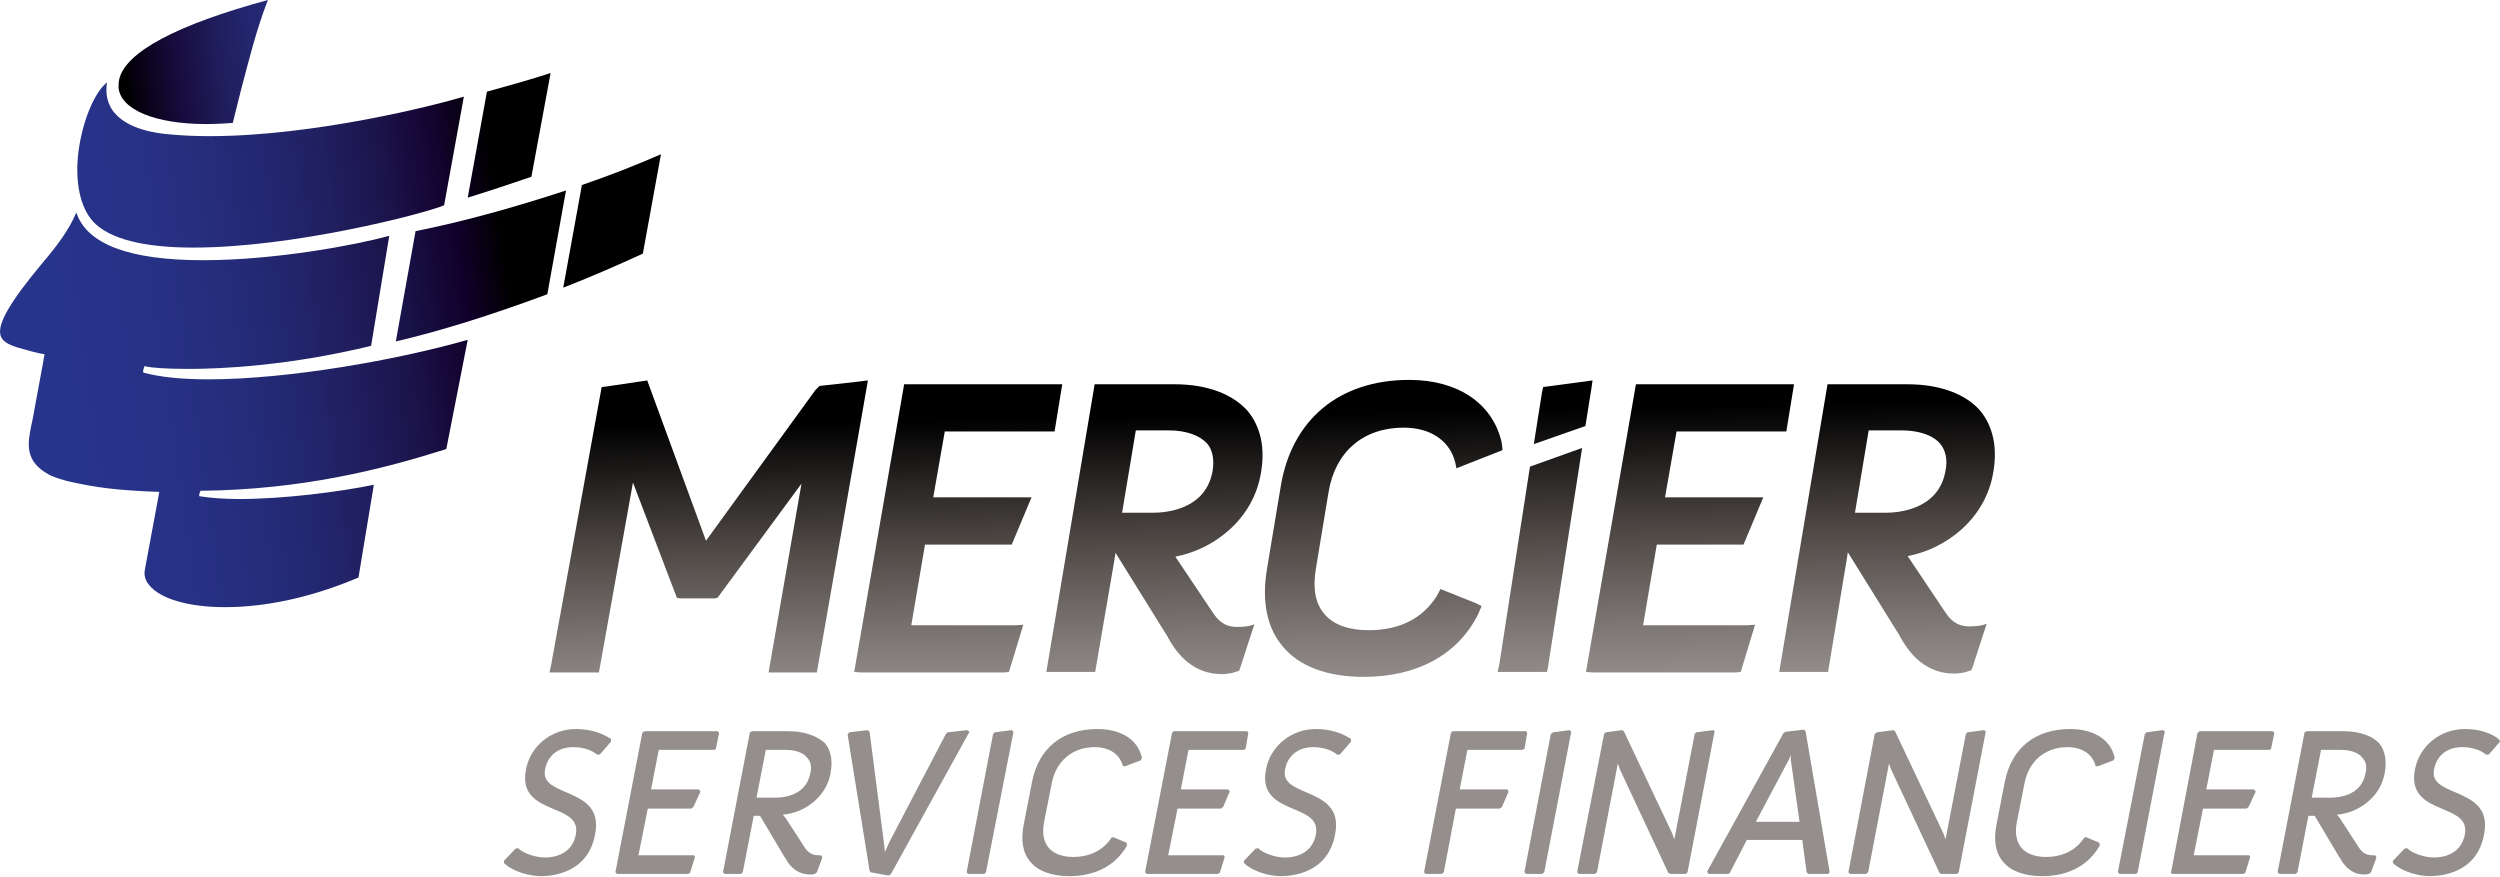 <?xml version="1.0" encoding="utf-8"?>
<!-- Generator: Adobe Illustrator 18.1.1, SVG Export Plug-In . SVG Version: 6.00 Build 0)  -->
<svg version="1.1" id="Layer_1" xmlns="http://www.w3.org/2000/svg" xmlns:xlink="http://www.w3.org/1999/xlink" x="0px" y="0px"
	 viewBox="0 0 455.4 159.7" enable-background="new 0 0 455.4 159.7" xml:space="preserve">
<g>
	<linearGradient id="SVGID_1_" gradientUnits="userSpaceOnUse" x1="17.143" y1="14.7" x2="78.643" y2="7.2">
		<stop  offset="9.815950e-02" style="stop-color:#000000"/>
		<stop  offset="0.11" style="stop-color:#04000B"/>
		<stop  offset="0.244" style="stop-color:#180B3D"/>
		<stop  offset="0.37" style="stop-color:#1F1D5B"/>
		<stop  offset="0.483" style="stop-color:#242771"/>
		<stop  offset="0.583" style="stop-color:#262E7F"/>
		<stop  offset="0.664" style="stop-color:#273388"/>
		<stop  offset="0.718" style="stop-color:#27348B"/>
	</linearGradient>
	<path fill="url(#SVGID_1_)" d="M48.8,0C32.2,4.5,22.8,9.5,21.7,14.5c-0.1,0.5-0.1,1-0.1,1.5c0.4,4,6.7,6.6,16,6.6c0,0,0,0,0,0
		c1.6,0,3.2-0.1,4.8-0.2c0.5-2,1-4,1.5-6C45.3,11.1,46.7,5.4,48.8,0z"/>
	<linearGradient id="SVGID_2_" gradientUnits="userSpaceOnUse" x1="92.26" y1="47.737" x2="9.259" y2="59.737">
		<stop  offset="0" style="stop-color:#000000"/>
		<stop  offset="9.991860e-02" style="stop-color:#11002B"/>
		<stop  offset="0.231" style="stop-color:#191348"/>
		<stop  offset="0.363" style="stop-color:#1D215E"/>
		<stop  offset="0.494" style="stop-color:#1F2A70"/>
		<stop  offset="0.624" style="stop-color:#1F317D"/>
		<stop  offset="0.752" style="stop-color:#1F3787"/>
		<stop  offset="0.879" style="stop-color:#1F3A8C"/>
		<stop  offset="1" style="stop-color:#1F3B8E"/>
	</linearGradient>
	<path fill="url(#SVGID_2_)" d="M75.7,42.1l-3.6,20.1c8.1-1.9,17.1-4.7,27.6-8.6l3.4-18.9C93,38,83.8,40.5,75.7,42.1z"/>
	<linearGradient id="SVGID_3_" gradientUnits="userSpaceOnUse" x1="91.593" y1="43.123" x2="8.592" y2="55.123">
		<stop  offset="0" style="stop-color:#000000"/>
		<stop  offset="9.991860e-02" style="stop-color:#11002B"/>
		<stop  offset="0.231" style="stop-color:#191348"/>
		<stop  offset="0.363" style="stop-color:#1D215E"/>
		<stop  offset="0.494" style="stop-color:#1F2A70"/>
		<stop  offset="0.624" style="stop-color:#1F317D"/>
		<stop  offset="0.752" style="stop-color:#1F3787"/>
		<stop  offset="0.879" style="stop-color:#1F3A8C"/>
		<stop  offset="1" style="stop-color:#1F3B8E"/>
	</linearGradient>
	<path fill="url(#SVGID_3_)" d="M106,33.7l-3.4,18.7c4.9-1.9,9.7-4,14.5-6.2l3.3-18.1C115.8,30.1,111,32,106,33.7z"/>
	<linearGradient id="SVGID_4_" gradientUnits="userSpaceOnUse" x1="94.795" y1="65.275" x2="11.796" y2="77.275">
		<stop  offset="0" style="stop-color:#000000"/>
		<stop  offset="0.109" style="stop-color:#12012D"/>
		<stop  offset="0.238" style="stop-color:#1B1349"/>
		<stop  offset="0.369" style="stop-color:#201E5F"/>
		<stop  offset="0.499" style="stop-color:#23276F"/>
		<stop  offset="0.628" style="stop-color:#252D7C"/>
		<stop  offset="0.755" style="stop-color:#273184"/>
		<stop  offset="0.88" style="stop-color:#273389"/>
		<stop  offset="1" style="stop-color:#27348B"/>
	</linearGradient>
	<path fill="url(#SVGID_4_)" d="M13.9,38.7c-1.3,3.2-3.7,6.3-6,9C1.8,55-0.5,59,0.1,61.1c0.3,1,1.2,1.6,3.1,2.2
		C7.3,64.5,8,64.5,8,64.5h0.1l0,0.1c0,0-0.2,1.3-2.2,12c-0.1,0.3-0.1,0.6-0.2,0.9c-0.6,3.1-1.4,6.5,3.3,9c0.2,0.1,0.4,0.2,0.7,0.3
		c0.7,0.3,1.4,0.5,2.1,0.7l0,0c0.3,0.1,0.7,0.2,1.2,0.3c4.1,0.9,7.7,1.5,15.9,1.8l0.1,0l0,0.1l-2.6,14c-0.2,1,0,2,0.8,2.9
		c2,2.5,7.2,4,13.8,4c5.2,0,13.7-0.9,24.3-5.4l2.8-16.9c-6.2,1.3-16.5,2.6-24.5,2.6c-2.9,0-5.3-0.2-7.2-0.5l-0.1,0l0-0.1
		c0,0-0.1-0.2,0.2-0.8l0-0.1l0.1,0c18.5-0.2,33-3.9,44.7-7.6l3.9-19.9c-12.5,3.6-32.6,7.2-47.2,7.2c-4.8,0-8.8-0.4-11.8-1.2
		c-0.1,0-0.1-0.1-0.1-0.1c-0.1-0.2,0.1-0.8,0.2-1l0-0.1l0.1,0c1,0.3,3.9,0.5,8,0.5c6.1,0,18.4-0.6,33.2-4.2l3.3-20
		c-0.1,0-0.1,0-0.2,0C65,44.6,50.1,47.4,37,47.4c0,0,0,0,0,0C23.6,47.4,15.8,44.5,13.9,38.7z"/>
	<linearGradient id="SVGID_5_" gradientUnits="userSpaceOnUse" x1="88.993" y1="25.141" x2="5.991" y2="37.141">
		<stop  offset="0" style="stop-color:#000000"/>
		<stop  offset="9.991860e-02" style="stop-color:#11002B"/>
		<stop  offset="0.231" style="stop-color:#191348"/>
		<stop  offset="0.363" style="stop-color:#1D215E"/>
		<stop  offset="0.494" style="stop-color:#1F2A70"/>
		<stop  offset="0.624" style="stop-color:#1F317D"/>
		<stop  offset="0.752" style="stop-color:#1F3787"/>
		<stop  offset="0.879" style="stop-color:#1F3A8C"/>
		<stop  offset="1" style="stop-color:#1F3B8E"/>
	</linearGradient>
	<path fill="url(#SVGID_5_)" d="M88.7,16.7L85.2,36c3.9-1.2,7.8-2.5,11.6-3.8l3.5-18.9C96.6,14.5,92.7,15.6,88.7,16.7z"/>
	<linearGradient id="SVGID_6_" gradientUnits="userSpaceOnUse" x1="88.505" y1="21.768" x2="5.505" y2="33.767">
		<stop  offset="0" style="stop-color:#000000"/>
		<stop  offset="1.713991e-03" style="stop-color:#000001"/>
		<stop  offset="0.124" style="stop-color:#140432"/>
		<stop  offset="0.247" style="stop-color:#1C154D"/>
		<stop  offset="0.372" style="stop-color:#202061"/>
		<stop  offset="0.497" style="stop-color:#242771"/>
		<stop  offset="0.622" style="stop-color:#262D7C"/>
		<stop  offset="0.747" style="stop-color:#273185"/>
		<stop  offset="0.873" style="stop-color:#273389"/>
		<stop  offset="1" style="stop-color:#27348B"/>
	</linearGradient>
	<path fill="url(#SVGID_6_)" d="M19.5,15c-2.3,1.8-4.5,7.1-5.2,12.6c-0.7,5.5,0.3,10.2,2.7,12.8c2.9,3.1,9.1,4.7,18.2,4.7
		c18.2,0,41.8-6.1,45.7-7.7l3.6-19.8c-5.3,1.6-27.3,7.2-46.4,7.2c-2.4,0-4.8-0.1-6.9-0.3c-5.3-0.4-8.9-1.9-10.7-4.4
		C19.2,18.2,19.3,16.2,19.5,15z"/>
	<linearGradient id="SVGID_7_" gradientUnits="userSpaceOnUse" x1="130.286" y1="160.957" x2="128.676" y2="72.425">
		<stop  offset="0.38" style="stop-color:#948F8D"/>
		<stop  offset="0.48" style="stop-color:#807A78"/>
		<stop  offset="0.687" style="stop-color:#4F4946"/>
		<stop  offset="0.945" style="stop-color:#000000"/>
	</linearGradient>
	<polygon fill="url(#SVGID_7_)" points="147.8,122.5 140.9,122.5 140,122.5 146,88.1 130.7,108.9 130.2,109 123.9,109 123.3,108.9 
		115.3,87.9 109.1,122.5 108.1,122.5 100.1,122.5 100.4,121.1 109.6,70.5 110.5,70.4 117.9,69.3 118.3,70.4 128.6,98.5 148.5,71.1 
		149.3,70.3 156.5,69.5 158.1,69.3 148.8,122.5 	"/>
	<linearGradient id="SVGID_8_" gradientUnits="userSpaceOnUse" x1="175.739" y1="160.093" x2="174.129" y2="71.561">
		<stop  offset="0.38" style="stop-color:#948F8D"/>
		<stop  offset="0.48" style="stop-color:#807A78"/>
		<stop  offset="0.687" style="stop-color:#4F4946"/>
		<stop  offset="0.945" style="stop-color:#000000"/>
	</linearGradient>
	<polygon fill="url(#SVGID_8_)" points="182.8,122.5 156.9,122.5 155.6,122.4 164.7,70 165.7,70 192.2,70 193.5,70 192.1,78.6 
		191.1,78.6 172.1,78.6 170,90.6 186.3,90.6 187.9,90.6 184.3,99.2 183.5,99.2 168.5,99.2 166,113.9 185,113.9 186.4,113.8 
		183.8,122.4 	"/>
	<g>
		<linearGradient id="SVGID_9_" gradientUnits="userSpaceOnUse" x1="211.345" y1="159.446" x2="209.736" y2="70.915">
			<stop  offset="0.38" style="stop-color:#948F8D"/>
			<stop  offset="0.48" style="stop-color:#807A78"/>
			<stop  offset="0.687" style="stop-color:#4F4946"/>
			<stop  offset="0.945" style="stop-color:#000000"/>
		</linearGradient>
		<path fill="url(#SVGID_9_)" d="M214,70h-13.4l-1.2,0l-8.8,52.4l1.3,0h6.6l1,0L203,102l0.2-1.3l9.5,15.3l0.1,0.2
			c2.4,4.4,5.7,6.6,9.8,6.6c0.6,0,1.2-0.1,1.8-0.2l1.3-0.4l0.2-0.5l2.6-8c0,0-0.7,0.5-3.2,0.5c-2.5,0-3.6-1.5-4.3-2.5l-6.9-10.3
			c6.9-1.3,14.2-6.7,15.6-15.3c0.8-4.6-0.1-8.4-2.4-11.2C224.6,71.8,219.9,70,214,70z M220.9,85.7c-1.2,7.2-8.6,7.7-10.9,7.7h-5.6
			l2.5-15h6c3.2,0,5.6,0.9,7,2.4C220.9,82,221.2,83.7,220.9,85.7z"/>
	</g>
	<linearGradient id="SVGID_10_" gradientUnits="userSpaceOnUse" x1="344.818" y1="157.002" x2="343.208" y2="68.469">
		<stop  offset="0.38" style="stop-color:#948F8D"/>
		<stop  offset="0.48" style="stop-color:#807A78"/>
		<stop  offset="0.687" style="stop-color:#4F4946"/>
		<stop  offset="0.945" style="stop-color:#000000"/>
	</linearGradient>
	<path fill="url(#SVGID_10_)" d="M347.5,70h-13.4l-1.2,0l-8.8,52.4l1.3,0h6.6l1,0l3.4-20.5l0.2-1.3l9.5,15.3l0.1,0.2
		c2.4,4.4,5.7,6.6,9.8,6.6c0.6,0,1.2-0.1,1.8-0.2l1.3-0.4l0.2-0.5l2.6-8c0,0-0.7,0.5-3.2,0.5c-2.5,0-3.6-1.5-4.3-2.5l-6.9-10.3
		c6.9-1.3,14.2-6.7,15.6-15.3c0.8-4.6-0.1-8.4-2.4-11.2C358.1,71.8,353.4,70,347.5,70z M354.4,85.7c-1.2,7.2-8.7,7.7-10.9,7.7h-5.6
		l2.5-15h6c3.2,0,5.7,0.9,7,2.4C354.4,82,354.8,83.7,354.4,85.7z"/>
	<linearGradient id="SVGID_11_" gradientUnits="userSpaceOnUse" x1="253.183" y1="158.686" x2="251.573" y2="70.154">
		<stop  offset="0.38" style="stop-color:#948F8D"/>
		<stop  offset="0.48" style="stop-color:#807A78"/>
		<stop  offset="0.687" style="stop-color:#4F4946"/>
		<stop  offset="0.945" style="stop-color:#000000"/>
	</linearGradient>
	<path fill="url(#SVGID_11_)" d="M248.4,123.3c-6.6,0-11.7-1.9-14.7-5.5c-2.9-3.4-3.9-8.2-2.9-14.2l2.5-15
		c2-12.2,10.7-19.4,23.4-19.4c8.8,0,15.1,4.2,16.8,11.2l0.1,0.6l0.1,1l-8.4,3.3l-0.2-1l-0.2-0.7c-1.2-3.6-4.6-5.7-9.2-5.7
		c-7.4,0-12.5,4.4-13.7,11.8l-2.3,13.9c-0.6,3.6-0.1,6.4,1.6,8.3c1.6,1.9,4.4,2.9,8,2.9c5.6,0,9.8-2.1,12.4-6.2l0.7-1.3l1,0.4
		l5.5,2.2l1,0.5l-0.7,1.6C265.5,119.3,258.1,123.3,248.4,123.3z"/>
	<linearGradient id="SVGID_12_" gradientUnits="userSpaceOnUse" x1="308.992" y1="157.652" x2="307.382" y2="69.121">
		<stop  offset="0.38" style="stop-color:#948F8D"/>
		<stop  offset="0.48" style="stop-color:#807A78"/>
		<stop  offset="0.687" style="stop-color:#4F4946"/>
		<stop  offset="0.945" style="stop-color:#000000"/>
	</linearGradient>
	<polygon fill="url(#SVGID_12_)" points="316.1,122.5 290.2,122.5 288.9,122.4 298,70 299,70 325.5,70 326.8,70 325.4,78.6 
		324.4,78.6 305.4,78.6 303.3,90.6 319.6,90.6 321.2,90.6 317.6,99.2 316.8,99.2 301.8,99.2 299.3,113.9 318.3,113.9 319.7,113.8 
		317.1,122.4 	"/>
	<linearGradient id="SVGID_13_" gradientUnits="userSpaceOnUse" x1="286.265" y1="158.085" x2="284.655" y2="69.552">
		<stop  offset="0.38" style="stop-color:#948F8D"/>
		<stop  offset="0.48" style="stop-color:#807A78"/>
		<stop  offset="0.687" style="stop-color:#4F4946"/>
		<stop  offset="0.945" style="stop-color:#000000"/>
	</linearGradient>
	<polygon fill="url(#SVGID_13_)" points="289.9,70.7 290.1,69.3 281.1,70.5 280.9,71.4 279.4,80.9 288.8,77.6 	"/>
	<linearGradient id="SVGID_14_" gradientUnits="userSpaceOnUse" x1="281.524" y1="158.17" x2="279.915" y2="69.639">
		<stop  offset="0.38" style="stop-color:#948F8D"/>
		<stop  offset="0.48" style="stop-color:#807A78"/>
		<stop  offset="0.687" style="stop-color:#4F4946"/>
		<stop  offset="0.945" style="stop-color:#000000"/>
	</linearGradient>
	<polygon fill="url(#SVGID_14_)" points="278.7,85 273.1,121.1 272.8,122.4 281.8,122.4 282,121.4 288.2,81.6 	"/>
	<g>
		<path fill="#948F8D" d="M104.9,132.8c-4.5,0-8.3,3.1-9.1,7.4c-0.9,4.7,2.3,6,5.1,7.2c2.4,1,4.5,1.9,4,4.6
			c-0.5,2.7-2.6,4.2-5.7,4.2c-1.7,0-3.9-0.8-4.7-1.6l-0.1-0.1l-0.5,0.1l-2.1,2.2l0,0.4l0.1,0.1c1.6,1.5,4.6,2.3,6.6,2.3
			c2,0,8.6-0.5,9.9-7.6c1-5-2.3-6.4-5.3-7.7c-2.3-1-4.3-1.8-3.8-4.2c0.5-2.5,2.4-4,5.1-4c1.8,0,3.3,0.5,4.3,1.3l0.1,0.1l0.5-0.1
			l2-2.3l0-0.4l0-0.1C110.9,134.4,108.8,132.8,104.9,132.8z"/>
		<polygon fill="#948F8D" points="117.4,133.2 117,133.5 112.1,158.9 112.4,159.2 125.3,159.2 125.7,159 126.6,156.1 126.4,155.8 
			116.3,155.8 118,147.3 125.9,147.3 126.3,147 127.6,144.2 127.3,143.8 118.6,143.8 120,136.6 130.1,136.6 130.4,136.4 131,133.5 
			130.7,133.2 		"/>
		<path fill="#948F8D" d="M143.7,133.2H137l-0.4,0.2l-4.9,25.5l0.3,0.3h3l0.3-0.3l2-10.3h1.1l0.1,0.1l4.4,7.4l0.1,0.1
			c1.1,2.1,2.6,3.1,4.6,3.1c0.3,0,0.5,0,0.8-0.1l0.4-0.3l1-2.7l-0.2-0.4h-0.1c-0.1,0-0.2,0-0.2,0c-0.1,0-0.1,0-0.2,0
			c-1.6,0-2.2-1-2.5-1.4l-3.5-5.4l-0.5-0.6c3.7-0.3,7.9-3,8.7-7.6c0.4-2.2,0.1-4-1-5.4C148.9,134.1,146.6,133.2,143.7,133.2z
			 M147.6,140.9c-0.8,4.1-5,4.4-6.3,4.4h-3.5l1.7-8.7h3.6c1.8,0,3.2,0.5,3.9,1.4C147.7,138.7,147.9,139.7,147.6,140.9z"/>
		<polygon fill="#948F8D" points="176.2,133 172.6,133.4 172.3,133.7 162,153.4 161.2,155.2 161,153.4 158.4,133.3 158.3,133.2 
			158,133 154.7,133.4 154.4,133.8 158.4,158.6 158.4,158.6 158.6,158.9 161.9,159.5 162.3,159.2 176.6,133.3 		"/>
		<polygon fill="#948F8D" points="181.2,133.4 180.9,133.7 176.1,158.8 176.1,158.9 176.3,159.2 179.3,159.2 179.6,158.9 
			184.6,133.4 184.6,133.3 184.3,133 		"/>
		<path fill="#948F8D" d="M199.9,132.8c-6.4,0-10.7,3.5-11.9,9.6l-1.5,7.7c-0.6,2.9-0.2,5.3,1.2,6.9c1.4,1.7,3.9,2.6,7.1,2.6
			c4.8,0,8.5-2,10.5-5.6l0-0.1l-0.1-0.4l-2.4-1l-0.4,0.1l0,0.1c-1.5,2.2-3.9,3.4-6.9,3.4c-2,0-3.6-0.6-4.5-1.7
			c-0.9-1.1-1.2-2.7-0.8-4.7l1.4-7.1c0.8-4,3.8-6.5,7.8-6.5c2.6,0,4.5,1.2,5.1,3.3l0,0.1l0.4,0.1l2.9-1.1l0.2-0.4l0-0.1
			C207.3,134.8,204.3,132.8,199.9,132.8z"/>
		<polygon fill="#948F8D" points="226.6,136.6 226.9,136.4 227.4,133.5 227.2,133.2 213.8,133.2 213.5,133.5 208.6,158.8 
			208.6,158.9 208.9,159.2 221.8,159.2 222.2,159 223.1,156.1 222.9,155.8 212.8,155.8 214.5,147.3 222.4,147.3 222.8,147 
			224,144.2 223.8,143.8 215.1,143.8 216.5,136.6 		"/>
		<path fill="#948F8D" d="M239.7,132.8c-4.5,0-8.3,3.1-9.1,7.4c-0.9,4.7,2.3,6,5.1,7.2c2.4,1,4.5,1.9,4,4.6
			c-0.5,2.7-2.6,4.2-5.7,4.2c-1.7,0-3.9-0.8-4.7-1.6l-0.1-0.1l-0.5,0.1l-2.1,2.2l0,0.4l0.1,0.1c1.6,1.5,4.6,2.3,6.6,2.3
			c2,0,8.6-0.5,9.9-7.6c1-5-2.3-6.4-5.3-7.7c-2.3-1-4.3-1.8-3.8-4.2c0.5-2.5,2.4-4,5.1-4c1.8,0,3.3,0.5,4.3,1.3l0.1,0.1l0.5-0.1
			l2-2.3l0-0.4l0-0.1C245.7,134.4,243.6,132.8,239.7,132.8z"/>
		<polygon fill="#948F8D" points="277.3,136.6 277.7,136.4 278.2,133.5 278,133.2 264.6,133.2 264.3,133.5 259.4,158.9 259.7,159.2 
			262.6,159.2 263,158.9 265.2,147.3 273.2,147.3 273.6,147 274.8,144.2 274.6,143.8 265.9,143.8 267.3,136.6 		"/>
		<polygon fill="#948F8D" points="282.9,133.4 282.5,133.7 277.7,158.8 277.7,158.9 278,159.2 280.9,159.2 281.3,158.9 286.2,133.4 
			286.2,133.3 285.9,133 		"/>
		<polygon fill="#948F8D" points="312.4,133.3 312.1,133 309,133.4 308.7,133.7 305,152.9 304.6,151.8 295.8,133.2 295.5,133 
			292.5,133.4 292.2,133.7 287.3,158.8 287.3,158.9 287.6,159.2 290.5,159.2 290.9,158.9 294.7,139.1 295.1,140.2 303.9,159 
			304.3,159.2 307.1,159.2 307.4,158.9 312.3,133.4 		"/>
		<path fill="#948F8D" d="M328.9,133.2l-0.3-0.3l-3.3,0.4l-0.4,0.2L311,158.7l0,0.1l0.2,0.4h3.6l0.3-0.2l3.1-6h10.1l0.8,5.9l0.3,0.3
			h3.6l0.3-0.3L328.9,133.2L328.9,133.2z M319.9,149.6l6-11.3l0.3-0.8l0,0.8l1.6,11.4H319.9z"/>
		<polygon fill="#948F8D" points="358.4,133.4 358.1,133.7 354.4,152.9 354,151.8 345.2,133.2 344.9,133 341.9,133.4 341.5,133.7 
			336.7,158.9 337,159.2 339.9,159.2 340.3,158.9 344.1,139.1 344.5,140.2 353.3,159 353.6,159.2 356.5,159.2 356.8,158.9 
			361.7,133.4 361.8,133.3 361.4,133 		"/>
		<path fill="#948F8D" d="M377.1,132.8c-6.4,0-10.7,3.5-11.9,9.6l-1.5,7.7c-0.6,2.9-0.2,5.3,1.2,6.9c1.4,1.7,3.9,2.6,7.1,2.6
			c4.8,0,8.5-2,10.5-5.6l0-0.1l-0.1-0.4l-2.4-1l-0.4,0.1l0,0.1c-1.5,2.2-3.9,3.4-6.9,3.4c-2,0-3.6-0.6-4.5-1.7
			c-0.9-1.1-1.2-2.7-0.8-4.7l1.4-7.1c0.8-4,3.8-6.5,7.8-6.5c2.6,0,4.5,1.2,5.1,3.3l0,0.1l0.4,0.1l2.9-1.1l0.2-0.4l0-0.1
			C384.5,134.8,381.5,132.8,377.1,132.8z"/>
		<polygon fill="#948F8D" points="391,133.4 390.7,133.7 385.8,158.8 385.8,158.9 386.1,159.2 389.1,159.2 389.4,158.9 394.3,133.4 
			394.4,133.3 394,133 		"/>
		<polygon fill="#948F8D" points="400.7,133.2 400.3,133.5 395.5,158.8 395.4,158.9 395.7,159.2 408.6,159.2 409,159 409.9,156.1 
			409.7,155.8 399.6,155.8 401.3,147.3 409.2,147.3 409.6,147 410.9,144.2 410.6,143.8 401.9,143.8 403.3,136.6 413.4,136.6 
			413.7,136.4 414.3,133.5 414,133.2 		"/>
		<path fill="#948F8D" d="M427,133.2h-6.8l-0.4,0.2l-4.9,25.4l0,0.1l0.3,0.3h3l0.3-0.3l2-10.3h1.1l0.1,0.1l4.4,7.4l0.1,0.1
			c1.1,2.1,2.6,3.1,4.5,3.1c0.3,0,0.5,0,0.8-0.1l0.4-0.3l1-2.7l-0.2-0.4h-0.1c-0.1,0-0.2,0-0.2,0c-0.1,0-0.1,0-0.2,0
			c-1.6,0-2.2-1-2.5-1.4l-3.5-5.4l-0.5-0.6c3.7-0.3,7.9-3,8.7-7.6c0.4-2.2,0.1-4-1-5.4C432.2,134.1,429.9,133.2,427,133.2z
			 M430.9,140.9c-0.8,4.1-5,4.4-6.3,4.4h-3.5l1.7-8.7h3.6c1.8,0,3.2,0.5,3.9,1.4C431,138.7,431.2,139.7,430.9,140.9z"/>
		<path fill="#948F8D" d="M455.3,134.8c-0.3-0.4-2.4-2-6.3-2c-4.5,0-8.3,3.1-9.1,7.4c-0.9,4.7,2.3,6,5.1,7.2c2.4,1,4.5,1.9,4,4.6
			c-0.5,2.7-2.6,4.2-5.7,4.2c-1.7,0-3.9-0.8-4.7-1.6l-0.1-0.1l-0.5,0.1l-2.1,2.2l0,0.4l0.1,0.1c1.6,1.5,4.6,2.3,6.6,2.3
			c2,0,8.6-0.5,9.9-7.6c1-5-2.3-6.4-5.3-7.7c-2.3-1-4.3-1.8-3.8-4.2c0.5-2.5,2.4-4,5.1-4c1.8,0,3.3,0.5,4.3,1.3l0.1,0.1l0.5-0.1
			l2-2.3L455.3,134.8L455.3,134.8z"/>
	</g>
</g>
</svg>
